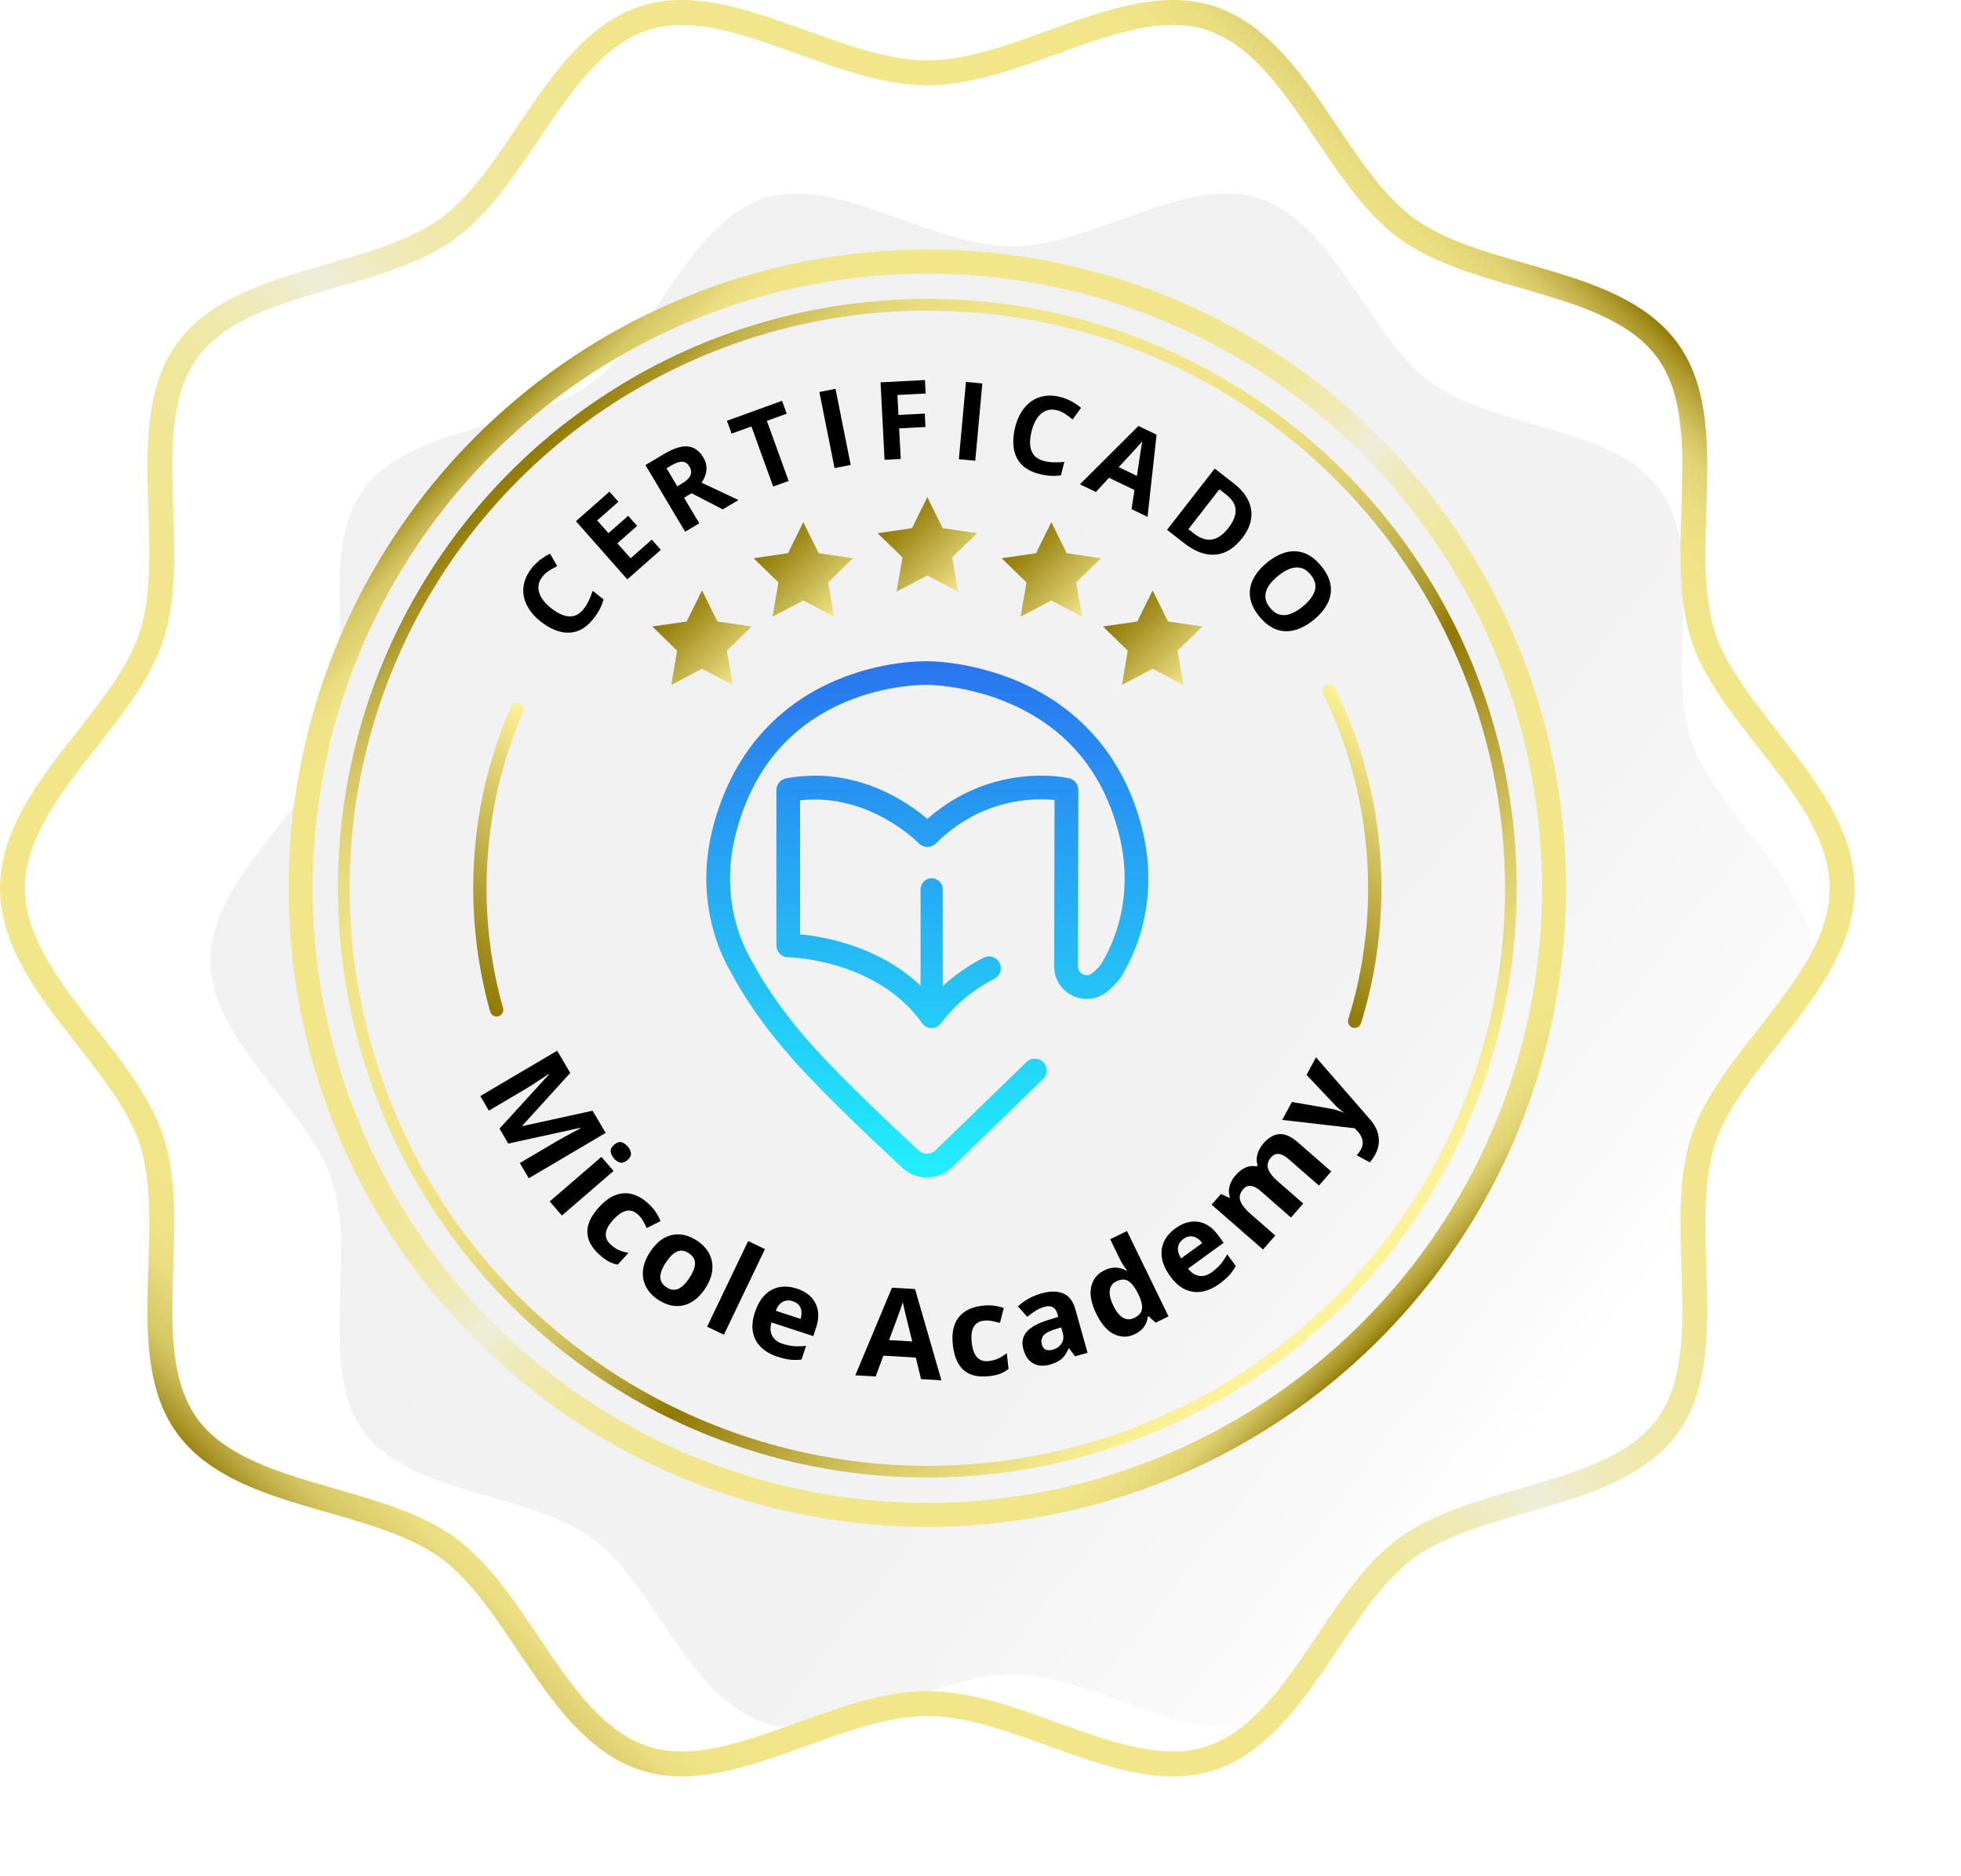 <?xml version="1.0" encoding="UTF-8"?>
<svg id="Capa_2" data-name="Capa 2" xmlns="http://www.w3.org/2000/svg" xmlns:xlink="http://www.w3.org/1999/xlink" viewBox="0 0 614.17 587.54">
  <defs>
    <style>
      .cls-1 {
        fill: url(#Degradado_sin_nombre_65);
      }

      .cls-1, .cls-2, .cls-3, .cls-4, .cls-5, .cls-6, .cls-7, .cls-8, .cls-9 {
        stroke-width: 0px;
      }

      .cls-10 {
        stroke: url(#Degradado_sin_nombre_52-2);
      }

      .cls-10, .cls-11, .cls-12, .cls-13, .cls-14 {
        fill: none;
      }

      .cls-10, .cls-14 {
        stroke-linecap: round;
        stroke-linejoin: round;
        stroke-width: 4.17px;
      }

      .cls-11 {
        stroke: url(#Degradado_sin_nombre_50);
        stroke-width: 7.82px;
      }

      .cls-11, .cls-12, .cls-13 {
        stroke-miterlimit: 10;
      }

      .cls-2 {
        fill: url(#linear-gradient);
      }

      .cls-12 {
        stroke: url(#Degradado_sin_nombre_50-2);
        stroke-width: 7.54px;
      }

      .cls-3 {
        fill: url(#Degradado_sin_nombre_65-5);
      }

      .cls-4 {
        fill: url(#Degradado_sin_nombre_65-4);
      }

      .cls-5 {
        fill: url(#Degradado_sin_nombre_65-3);
      }

      .cls-6 {
        fill: url(#Degradado_sin_nombre_65-2);
      }

      .cls-13 {
        stroke: url(#Degradado_sin_nombre_43);
        stroke-width: 3.67px;
      }

      .cls-14 {
        stroke: url(#Degradado_sin_nombre_52);
      }

      .cls-7 {
        fill: url(#linear-gradient-2);
      }

      .cls-9 {
        fill: url(#Degradado_sin_nombre_13);
        filter: url(#drop-shadow-1);
      }
    </style>
    <linearGradient id="Degradado_sin_nombre_13" data-name="Degradado sin nombre 13" x1="127.06" y1="152.38" x2="465.2" y2="412.85" gradientUnits="userSpaceOnUse">
      <stop offset="0" stop-color="#f1f1f1"/>
      <stop offset=".67" stop-color="#f2f2f2"/>
      <stop offset=".91" stop-color="#f9f9f9"/>
      <stop offset="1" stop-color="#fff"/>
    </linearGradient>
    <filter id="drop-shadow-1" filterUnits="userSpaceOnUse">
      <feOffset dx="26.39" dy="22.62"/>
      <feGaussianBlur result="blur" stdDeviation="15.08"/>
      <feFlood flood-color="#000" flood-opacity=".36"/>
      <feComposite in2="blur" operator="in"/>
      <feComposite in="SourceGraphic"/>
    </filter>
    <linearGradient id="Degradado_sin_nombre_50" data-name="Degradado sin nombre 50" x1="87.24" y1="481.42" x2="493.62" y2="75.03" gradientUnits="userSpaceOnUse">
      <stop offset="0" stop-color="#8f7803"/>
      <stop offset="0" stop-color="#9c8614"/>
      <stop offset=".01" stop-color="#b29f34"/>
      <stop offset=".02" stop-color="#c6b54f"/>
      <stop offset=".03" stop-color="#d6c765"/>
      <stop offset=".05" stop-color="#e3d576"/>
      <stop offset=".06" stop-color="#ebde82"/>
      <stop offset=".08" stop-color="#f0e489"/>
      <stop offset=".14" stop-color="#f2e68b"/>
      <stop offset=".31" stop-color="#f1e68c"/>
      <stop offset=".37" stop-color="#f1e693"/>
      <stop offset=".42" stop-color="#f0e79f"/>
      <stop offset=".45" stop-color="#f0e9b0"/>
      <stop offset=".48" stop-color="#efebc6"/>
      <stop offset=".5" stop-color="#eeedda"/>
      <stop offset=".52" stop-color="#efebc6"/>
      <stop offset=".55" stop-color="#f0e9b0"/>
      <stop offset=".59" stop-color="#f0e79f"/>
      <stop offset=".64" stop-color="#f1e693"/>
      <stop offset=".7" stop-color="#f1e68c"/>
      <stop offset=".88" stop-color="#f2e68b"/>
      <stop offset=".92" stop-color="#f0e488"/>
      <stop offset=".94" stop-color="#eade81"/>
      <stop offset=".96" stop-color="#e1d373"/>
      <stop offset=".97" stop-color="#d3c461"/>
      <stop offset=".98" stop-color="#c1b048"/>
      <stop offset=".99" stop-color="#ac982b"/>
      <stop offset="1" stop-color="#927c08"/>
      <stop offset="1" stop-color="#8f7803"/>
    </linearGradient>
    <linearGradient id="Degradado_sin_nombre_50-2" data-name="Degradado sin nombre 50" x1="148.97" y1="136.76" x2="431.89" y2="419.68" xlink:href="#Degradado_sin_nombre_50"/>
    <linearGradient id="Degradado_sin_nombre_43" data-name="Degradado sin nombre 43" x1="159.91" y1="147.7" x2="420.96" y2="408.75" gradientUnits="userSpaceOnUse">
      <stop offset="0" stop-color="#8f7803"/>
      <stop offset=".03" stop-color="#a99527"/>
      <stop offset=".05" stop-color="#bfae45"/>
      <stop offset=".08" stop-color="#d2c25f"/>
      <stop offset=".11" stop-color="#e0d272"/>
      <stop offset=".15" stop-color="#eadd80"/>
      <stop offset=".19" stop-color="#f0e488"/>
      <stop offset=".27" stop-color="#f2e68b"/>
      <stop offset=".38" stop-color="#f0e388"/>
      <stop offset=".45" stop-color="#eadd80"/>
      <stop offset=".5" stop-color="#dfd171"/>
      <stop offset=".55" stop-color="#d0c15d"/>
      <stop offset=".59" stop-color="#bdab43"/>
      <stop offset=".63" stop-color="#a69223"/>
      <stop offset=".66" stop-color="#8f7803"/>
      <stop offset=".69" stop-color="#9c8615"/>
      <stop offset=".76" stop-color="#beac44"/>
      <stop offset=".82" stop-color="#d9ca68"/>
      <stop offset=".89" stop-color="#ece083"/>
      <stop offset=".94" stop-color="#f7ed93"/>
      <stop offset=".98" stop-color="#fcf299"/>
    </linearGradient>
    <linearGradient id="Degradado_sin_nombre_52" data-name="Degradado sin nombre 52" x1="176.8" y1="75.39" x2="227.46" y2="24.73" gradientUnits="userSpaceOnUse">
      <stop offset="0" stop-color="#8f7803"/>
      <stop offset="1" stop-color="#fcf299"/>
    </linearGradient>
    <linearGradient id="Degradado_sin_nombre_52-2" data-name="Degradado sin nombre 52" x1="-23.85" y1="139.89" x2="29.36" y2="86.68" xlink:href="#Degradado_sin_nombre_52"/>
    <linearGradient id="linear-gradient" x1="290.43" y1="200.64" x2="290.43" y2="377.1" gradientUnits="userSpaceOnUse">
      <stop offset="0" stop-color="#2a70ee"/>
      <stop offset="1" stop-color="#21f6fc"/>
    </linearGradient>
    <linearGradient id="linear-gradient-2" x1="291.78" y1="206.68" x2="291.78" y2="371.57" xlink:href="#linear-gradient"/>
    <linearGradient id="Degradado_sin_nombre_65" data-name="Degradado sin nombre 65" x1="350.13" y1="191.55" x2="371.87" y2="213.29" gradientUnits="userSpaceOnUse">
      <stop offset="0" stop-color="#8f7803"/>
      <stop offset=".24" stop-color="#a38f1f"/>
      <stop offset=".76" stop-color="#d8c967"/>
      <stop offset="1" stop-color="#f2e68b"/>
    </linearGradient>
    <linearGradient id="Degradado_sin_nombre_65-2" data-name="Degradado sin nombre 65" x1="318.4" y1="170.16" x2="340.15" y2="191.9" xlink:href="#Degradado_sin_nombre_65"/>
    <linearGradient id="Degradado_sin_nombre_65-3" data-name="Degradado sin nombre 65" x1="279.56" y1="162.32" x2="301.3" y2="184.06" xlink:href="#Degradado_sin_nombre_65"/>
    <linearGradient id="Degradado_sin_nombre_65-4" data-name="Degradado sin nombre 65" x1="240.72" y1="170.16" x2="262.46" y2="191.9" xlink:href="#Degradado_sin_nombre_65"/>
    <linearGradient id="Degradado_sin_nombre_65-5" data-name="Degradado sin nombre 65" x1="209" y1="191.55" x2="230.74" y2="213.29" xlink:href="#Degradado_sin_nombre_65"/>
  </defs>
  <g id="Capa_1-2" data-name="Capa 1">
    <g>
      <path class="cls-9" d="m541.35,278.22c0,25.6-30.64,46.04-38.14,69.14-7.77,23.94,4.73,58.44-9.77,78.36-14.65,20.13-51.42,18.82-71.54,33.47-19.93,14.5-29.97,49.95-53.91,57.73-23.1,7.5-51.96-15.03-77.56-15.03s-54.46,22.53-77.56,15.03c-23.94-7.77-33.98-43.23-53.91-57.73-20.13-14.65-56.9-13.35-71.54-33.47-14.5-19.93-2-54.42-9.77-78.36-7.5-23.1-38.14-43.54-38.14-69.14s30.64-46.04,38.14-69.14c7.77-23.94-4.73-58.44,9.77-78.36,14.65-20.13,51.42-18.82,71.54-33.47,19.93-14.5,29.97-49.95,53.91-57.73,23.1-7.5,51.96,15.03,77.56,15.03s54.46-22.53,77.56-15.03c23.94,7.77,33.98,43.23,53.91,57.73,20.13,14.65,56.9,13.35,71.54,33.47,14.5,19.93,2,54.42,9.77,78.36,7.5,23.1,38.14,43.54,38.14,69.14Z"/>
      <path class="cls-11" d="m576.95,278.22c0,29.23-34.99,52.58-43.55,78.95-8.88,27.34,5.4,66.73-11.16,89.48-16.72,22.98-58.71,21.49-81.69,38.22-22.75,16.56-34.22,57.04-61.56,65.92-26.38,8.56-59.33-17.17-88.56-17.17s-62.19,25.73-88.56,17.17c-27.34-8.88-38.8-49.36-61.56-65.92-22.98-16.72-64.97-15.24-81.69-38.22-16.56-22.75-2.28-62.14-11.16-89.48-8.56-26.38-43.55-49.72-43.55-78.95s34.99-52.58,43.55-78.95c8.88-27.34-5.4-66.73,11.16-89.48,16.72-22.98,58.71-21.49,81.69-38.22,22.75-16.56,34.22-57.04,61.56-65.92,26.38-8.56,59.33,17.17,88.56,17.17s62.19-25.73,88.56-17.17c27.34,8.88,38.8,49.36,61.56,65.92,22.98,16.72,64.97,15.24,81.69,38.22,16.56,22.75,2.28,62.14,11.16,89.48,8.56,26.38,43.55,49.72,43.55,78.95Z"/>
      <circle class="cls-12" cx="290.43" cy="278.22" r="196.28"/>
      <circle class="cls-13" cx="290.43" cy="278.22" r="182.76"/>
      <path class="cls-14" d="m416.27,216.49c9.15,18.63,14.3,39.58,14.3,61.73,0,14.51-2.21,28.51-6.3,41.67"/>
      <path class="cls-10" d="m155.54,316.33c-3.41-12.11-5.24-24.89-5.24-38.1,0-19.92,4.15-38.86,11.64-56.02"/>
      <g>
        <path class="cls-8" d="m169.9,180.62c-.61.78-1,1.58-1.17,2.41-.17.83-.13,1.68.12,2.53.25.85.69,1.69,1.33,2.53.64.84,1.46,1.65,2.46,2.44,1.35,1.06,2.64,1.8,3.86,2.21,1.22.41,2.36.46,3.41.15s2.02-1.03,2.9-2.14c.61-.78,1.13-1.62,1.57-2.54.44-.92.85-1.96,1.25-3.13l3.4,2.67c-.31,1.12-.72,2.15-1.21,3.09-.49.94-1.13,1.92-1.94,2.94-1.54,1.97-3.22,3.27-5.03,3.9-1.81.63-3.69.67-5.64.13-1.95-.54-3.9-1.58-5.87-3.12-1.45-1.14-2.62-2.37-3.52-3.71-.9-1.34-1.49-2.73-1.77-4.18-.29-1.45-.23-2.92.17-4.41.4-1.49,1.16-2.96,2.3-4.41.75-.95,1.61-1.81,2.6-2.58.99-.77,2.03-1.42,3.14-1.97l2.27,3.89c-.9.45-1.76.94-2.58,1.46-.82.53-1.5,1.14-2.05,1.84Z"/>
        <path class="cls-8" d="m206.97,172.22l-10.5,9.26-16.09-18.22,10.5-9.26,2.79,3.17-6.63,5.85,3.53,4,6.17-5.45,2.79,3.17-6.17,5.45,4.15,4.7,6.63-5.85,2.82,3.19Z"/>
        <path class="cls-8" d="m208.25,142.07c1.9-1.13,3.6-1.83,5.1-2.11,1.5-.28,2.83-.13,3.98.43,1.15.57,2.15,1.56,2.98,2.96.57.95.88,1.89.95,2.82.06.93-.05,1.82-.35,2.67s-.69,1.63-1.19,2.35l11.56,5.44-4.92,2.93-9.76-5.05-2.36,1.4,4.77,8.01-4.43,2.64-12.43-20.89,6.09-3.62Zm1.85,3.82l-1.34.8,3.36,5.64,1.43-.85c1.47-.87,2.37-1.74,2.71-2.61.34-.87.23-1.78-.34-2.73-.59-.99-1.35-1.49-2.28-1.51-.93-.01-2.11.41-3.54,1.25Z"/>
        <path class="cls-8" d="m247,150.65l-4.85,1.75-6.81-18.82-6.21,2.25-1.46-4.03,17.26-6.25,1.46,4.03-6.21,2.25,6.81,18.82Z"/>
        <path class="cls-8" d="m261.38,146.64l-4.76-23.84,5.05-1.01,4.76,23.84-5.05,1.01Z"/>
        <path class="cls-8" d="m282.1,143.77l-5.06.26-1.26-24.27,13.91-.72.22,4.22-8.85.46.33,6.26,8.24-.43.22,4.2-8.24.43.5,9.6Z"/>
        <path class="cls-8" d="m300.31,143.85l2.22-24.21,5.13.47-2.22,24.21-5.13-.47Z"/>
        <path class="cls-8" d="m331.05,128.51c-.96-.24-1.85-.27-2.68-.09-.83.18-1.58.56-2.26,1.13-.68.57-1.27,1.32-1.78,2.24-.51.92-.92,2-1.23,3.24-.42,1.67-.57,3.14-.46,4.42.12,1.28.53,2.34,1.24,3.18.71.84,1.76,1.43,3.13,1.78.96.24,1.94.38,2.96.41,1.02.03,2.14-.01,3.37-.12l-1.06,4.19c-1.15.17-2.26.22-3.31.15-1.06-.07-2.21-.26-3.47-.58-2.43-.61-4.3-1.62-5.61-3.02-1.31-1.4-2.11-3.1-2.4-5.1-.29-2-.13-4.21.48-6.63.45-1.78,1.11-3.36,1.97-4.72.86-1.36,1.89-2.46,3.1-3.31s2.58-1.39,4.1-1.64,3.18-.14,4.96.31c1.17.3,2.31.74,3.41,1.33,1.1.59,2.12,1.28,3.07,2.07l-2.64,3.65c-.77-.64-1.57-1.23-2.38-1.77-.81-.54-1.65-.92-2.51-1.13Z"/>
        <path class="cls-8" d="m354.39,159.48l.92-5.98-7.98-3.84-4.1,4.45-5-2.41,18.32-18.27,5.68,2.73-2.83,25.73-5-2.41Zm1.69-10.41l.87-5.86c.06-.39.14-.89.23-1.5.09-.61.19-1.24.29-1.87.1-.63.2-1.18.3-1.64-.3.36-.68.8-1.14,1.32-.47.52-.91,1.01-1.33,1.47-.42.46-.72.79-.9.99l-4.03,4.34,5.71,2.75Z"/>
        <path class="cls-8" d="m389.03,168.56c-1.68,2.16-3.5,3.64-5.45,4.45-1.95.81-4,.96-6.13.48s-4.3-1.59-6.51-3.3l-5.43-4.22,14.92-19.19,6.03,4.68c2.01,1.57,3.48,3.28,4.41,5.14.92,1.86,1.25,3.81.98,5.84s-1.21,4.07-2.8,6.13Zm-4.31-3.18c1.1-1.42,1.8-2.75,2.1-3.98.29-1.24.21-2.39-.26-3.46-.47-1.07-1.3-2.06-2.49-2.99l-2.17-1.68-9.71,12.5,1.75,1.36c1.99,1.54,3.87,2.16,5.66,1.86,1.79-.31,3.5-1.51,5.12-3.6Z"/>
        <path class="cls-8" d="m411.45,194.16c-1.45,1.19-2.92,2.09-4.4,2.7-1.48.61-2.95.9-4.41.87-1.46-.03-2.88-.42-4.25-1.17-1.38-.75-2.7-1.89-3.95-3.42-1.26-1.54-2.12-3.05-2.58-4.55-.46-1.5-.56-2.97-.31-4.4s.83-2.82,1.73-4.16c.9-1.34,2.07-2.6,3.53-3.79,1.95-1.59,3.9-2.66,5.87-3.21,1.97-.54,3.89-.48,5.78.2,1.89.68,3.67,2.04,5.35,4.09,1.67,2.04,2.65,4.05,2.93,6.02.28,1.97-.04,3.87-.97,5.69-.93,1.83-2.37,3.54-4.32,5.14Zm-11.24-13.72c-1.31,1.07-2.31,2.17-2.98,3.27-.68,1.11-.98,2.22-.92,3.34.07,1.12.55,2.24,1.47,3.35.93,1.13,1.93,1.84,3.02,2.12,1.09.29,2.23.2,3.45-.25,1.21-.46,2.47-1.22,3.78-2.29,1.97-1.62,3.22-3.25,3.75-4.92.53-1.66.1-3.34-1.28-5.03-.92-1.12-1.92-1.83-3.01-2.12-1.09-.29-2.24-.21-3.46.23-1.22.45-2.49,1.21-3.81,2.29Z"/>
      </g>
      <g>
        <path class="cls-8" d="m156.45,353.52l15.46-16.94-.09-.15c-.44.29-1.09.72-1.97,1.31s-1.81,1.2-2.81,1.84c-.99.65-1.9,1.21-2.73,1.7l-11.19,6.61-2.69-4.56,24.07-14.2,4.1,6.95-15.04,16.56.06.1,21.97-4.82,4.1,6.95-24.07,14.2-2.81-4.76,11.39-6.72c.76-.45,1.64-.95,2.64-1.5s1.97-1.08,2.89-1.56c.92-.48,1.61-.85,2.07-1.09l-.09-.15-22.51,4.92-2.76-4.67Z"/>
        <path class="cls-8" d="m192.16,366.79l-16.18,13.96-3.81-4.41,16.18-13.96,3.81,4.41Zm4.44-7.67c.57.66.9,1.35,1,2.09.1.74-.26,1.46-1.09,2.18-.82.71-1.59.96-2.31.76-.72-.2-1.37-.63-1.93-1.29-.57-.67-.91-1.37-1-2.11-.09-.74.27-1.46,1.09-2.17.83-.72,1.6-.97,2.31-.77.71.21,1.35.64,1.92,1.31Z"/>
        <path class="cls-8" d="m187.62,392.91c-1.56-1.43-2.63-2.93-3.21-4.51-.58-1.58-.61-3.22-.09-4.94.52-1.72,1.63-3.51,3.34-5.37,1.76-1.92,3.53-3.2,5.3-3.81,1.77-.62,3.49-.68,5.18-.19,1.68.49,3.29,1.44,4.82,2.84,1.09,1,1.93,1.97,2.53,2.91.6.94,1.06,1.83,1.39,2.66l-4.32,2.16c-.43-.89-.85-1.69-1.27-2.4-.42-.71-.93-1.33-1.51-1.86-.75-.69-1.54-1.08-2.36-1.19-.82-.1-1.68.08-2.57.56-.89.48-1.82,1.25-2.79,2.31-.96,1.04-1.62,2.03-1.98,2.95-.37.93-.45,1.79-.26,2.58s.65,1.51,1.36,2.17c.89.82,1.79,1.43,2.71,1.82.92.4,1.9.68,2.95.85l-3.37,3.68c-1.04-.19-2-.52-2.88-1s-1.88-1.22-2.98-2.22Z"/>
        <path class="cls-8" d="m220.91,403.54c-.98,1.49-2.04,2.68-3.2,3.57-1.15.89-2.37,1.48-3.65,1.78s-2.59.29-3.93,0c-1.34-.3-2.68-.88-4.02-1.76-1.26-.82-2.28-1.78-3.06-2.88-.79-1.09-1.3-2.29-1.56-3.59-.25-1.3-.21-2.66.12-4.09.33-1.43.99-2.89,1.97-4.38,1.3-1.98,2.75-3.43,4.35-4.35,1.6-.91,3.29-1.3,5.06-1.17,1.77.14,3.55.8,5.35,1.98,1.67,1.1,2.92,2.43,3.75,3.99.83,1.56,1.16,3.27,1,5.13-.16,1.86-.89,3.78-2.19,5.76Zm-12.36-8.1c-.77,1.17-1.29,2.24-1.55,3.21s-.26,1.83.02,2.59c.28.76.85,1.43,1.73,2,.86.57,1.7.82,2.5.77.8-.05,1.59-.4,2.37-1.03.77-.63,1.54-1.54,2.31-2.71.78-1.18,1.29-2.25,1.56-3.2.26-.95.25-1.8-.03-2.55-.29-.75-.87-1.41-1.74-1.98-1.29-.84-2.51-1.01-3.67-.51-1.16.5-2.32,1.64-3.48,3.41Z"/>
        <path class="cls-8" d="m226.72,418.09l-5.26-2.52,12.86-26.82,5.26,2.52-12.86,26.82Z"/>
        <path class="cls-8" d="m249.53,403.62c1.88.62,3.37,1.51,4.49,2.67,1.12,1.17,1.82,2.55,2.11,4.17.29,1.61.11,3.4-.54,5.38l-.88,2.69-13.09-4.3c-.45,1.58-.39,2.96.2,4.14.59,1.18,1.66,2.02,3.22,2.54,1.3.43,2.53.68,3.69.77s2.4.05,3.72-.11l-1.41,4.29c-1.17.17-2.34.18-3.51.05s-2.54-.45-4.1-.96c-2.03-.67-3.71-1.63-5.03-2.9s-2.17-2.81-2.56-4.64c-.38-1.83-.19-3.91.57-6.25.78-2.37,1.83-4.22,3.16-5.53s2.84-2.13,4.54-2.45c1.7-.32,3.51-.17,5.42.46Zm-1.26,3.95c-1.08-.35-2.08-.3-3.02.16-.93.46-1.7,1.41-2.29,2.85l7.77,2.55c.26-.83.35-1.61.28-2.34-.07-.74-.33-1.38-.77-1.94-.44-.56-1.09-.98-1.97-1.27Z"/>
        <path class="cls-8" d="m288.47,432l-1.64-6.76-10.17-.59-2.41,6.52-6.37-.37,11.48-27.44,7.23.42,8.25,28.59-6.37-.37Zm-2.76-11.8l-1.64-6.61c-.1-.44-.24-1.01-.41-1.7-.17-.69-.34-1.4-.51-2.12-.17-.72-.3-1.34-.4-1.87-.16.51-.37,1.15-.64,1.91-.27.76-.52,1.47-.77,2.15-.24.67-.42,1.16-.52,1.44l-2.38,6.37,7.27.42Z"/>
        <path class="cls-8" d="m309.57,431.07c-2.1.24-3.94.06-5.5-.54-1.57-.6-2.83-1.66-3.78-3.18-.95-1.52-1.57-3.53-1.86-6.04-.29-2.59-.09-4.76.6-6.5.69-1.74,1.78-3.08,3.26-4.03s3.25-1.54,5.31-1.77c1.47-.17,2.75-.17,3.86,0,1.1.16,2.07.4,2.92.7l-1.2,4.68c-.95-.26-1.84-.47-2.65-.62-.81-.15-1.61-.17-2.39-.08-1.01.11-1.83.45-2.45,1s-1.04,1.32-1.26,2.31c-.22.99-.25,2.2-.09,3.63.16,1.41.47,2.55.93,3.44.46.88,1.05,1.51,1.77,1.89.72.37,1.56.51,2.53.4,1.2-.14,2.25-.42,3.16-.85s1.76-.98,2.58-1.67l.56,4.96c-.82.66-1.71,1.16-2.65,1.52-.94.36-2.15.62-3.63.79Z"/>
        <path class="cls-8" d="m326.16,405.15c2.76-.77,5.04-.77,6.86.02,1.81.79,3.06,2.41,3.75,4.86l3.85,13.71-3.92,1.1-1.87-2.49-.15.04c-.38.9-.81,1.67-1.3,2.31-.48.64-1.09,1.18-1.83,1.62-.74.45-1.67.83-2.81,1.15-1.21.34-2.37.41-3.46.22-1.09-.2-2.05-.7-2.88-1.51-.82-.81-1.44-1.95-1.86-3.44-.61-2.18-.3-4.01.94-5.48s3.38-2.69,6.42-3.66l3.54-1.11-.25-.9c-.3-1.08-.81-1.79-1.51-2.14-.71-.34-1.56-.38-2.57-.09-.99.28-1.93.69-2.81,1.25-.88.55-1.73,1.17-2.57,1.87l-2.92-3.27c.93-.88,2.03-1.68,3.29-2.39,1.26-.71,2.62-1.27,4.07-1.68Zm6.2,10.63l-2.15.68c-1.8.56-2.97,1.24-3.51,2.04-.54.8-.67,1.69-.39,2.67.24.86.66,1.4,1.27,1.62s1.31.22,2.12,0c1.2-.34,2.12-.98,2.75-1.92s.76-2.07.39-3.39l-.48-1.69Z"/>
        <path class="cls-8" d="m355.43,417.91c-2.14,1.04-4.3,1.05-6.46.03s-4.04-3.16-5.62-6.42c-1.6-3.29-2.13-6.11-1.59-8.46.54-2.35,1.91-4.07,4.11-5.14.92-.45,1.79-.71,2.61-.8.82-.09,1.59-.04,2.31.13.72.18,1.38.44,1.99.79l.17-.08c-.25-.33-.59-.83-1.04-1.5-.45-.67-.85-1.38-1.22-2.14l-2.99-6.15,5.26-2.56,13.01,26.74-4.02,1.96-2.23-2-.22.11c-.08.69-.26,1.37-.55,2.04-.29.67-.72,1.3-1.28,1.89-.56.59-1.31,1.11-2.24,1.56Zm-.19-5.07c1.43-.7,2.24-1.62,2.41-2.76.17-1.14-.14-2.58-.94-4.31l-.28-.57c-.91-1.87-1.89-3.16-2.95-3.87-1.05-.71-2.36-.69-3.92.07-1.16.56-1.82,1.5-1.99,2.82-.17,1.32.21,2.91,1.12,4.79.91,1.88,1.93,3.13,3.05,3.76,1.12.63,2.28.65,3.49.07Z"/>
        <path class="cls-8" d="m368.12,384.78c1.6-1.16,3.2-1.86,4.8-2.08,1.6-.23,3.14.01,4.61.72,1.48.71,2.82,1.9,4.05,3.58l1.66,2.29-11.15,8.1c1.02,1.29,2.18,2.05,3.47,2.26,1.3.21,2.61-.16,3.94-1.13,1.1-.8,2.03-1.65,2.78-2.54.75-.89,1.45-1.92,2.09-3.08l2.65,3.65c-.55,1.04-1.22,2-2.01,2.88-.79.87-1.85,1.79-3.18,2.76-1.73,1.26-3.5,2.05-5.3,2.39-1.8.33-3.55.12-5.26-.64-1.71-.76-3.29-2.13-4.73-4.12-1.47-2.02-2.35-3.95-2.64-5.79-.29-1.84-.07-3.55.67-5.12.74-1.57,1.92-2.94,3.55-4.13Zm2.47,3.33c-.92.67-1.46,1.51-1.64,2.54-.18,1.03.15,2.2.97,3.53l6.62-4.81c-.52-.69-1.1-1.23-1.74-1.6-.64-.37-1.31-.54-2.03-.51-.71.03-1.44.31-2.18.85Z"/>
        <path class="cls-8" d="m395.68,358.17c1.59-1.82,3.26-2.8,5.02-2.91,1.75-.12,3.66.72,5.73,2.52l10.5,9.17-3.85,4.41-9.4-8.21c-1.15-1.01-2.19-1.57-3.12-1.68-.93-.12-1.75.24-2.48,1.06-1.01,1.16-1.32,2.35-.92,3.56.4,1.21,1.38,2.5,2.92,3.85l8.08,7.05-3.83,4.39-9.4-8.21c-.77-.67-1.49-1.15-2.16-1.43-.67-.28-1.29-.35-1.86-.23s-1.1.47-1.58,1.03c-.71.82-1.07,1.63-1.07,2.46,0,.82.31,1.68.93,2.57.62.89,1.5,1.83,2.64,2.83l7.57,6.61-3.83,4.39-16.1-14.05,2.93-3.36,2.58,1.21.21-.25c-.27-.81-.36-1.62-.28-2.41.09-.8.31-1.56.66-2.3s.8-1.41,1.34-2.03c1.03-1.18,2.1-2.01,3.2-2.5s2.25-.6,3.44-.33l.34-.39c-.41-1.2-.41-2.4-.02-3.61s1-2.27,1.81-3.2Z"/>
        <path class="cls-8" d="m401.58,350.8l3.04-5.62,12.5,2.17c.4.07.79.16,1.18.27.39.11.79.24,1.19.38s.81.31,1.23.49l.05-.1c-.57-.39-1.08-.79-1.55-1.2s-.9-.83-1.32-1.29l-8.7-9.2,2.97-5.5,16.9,19.42c1.04,1.18,1.79,2.4,2.24,3.64.45,1.24.62,2.49.52,3.72s-.48,2.46-1.13,3.66c-.32.58-.62,1.07-.91,1.46-.29.39-.55.72-.78.99l-4.07-2.2c.18-.21.39-.47.63-.81.24-.33.46-.7.68-1.09.39-.72.57-1.42.55-2.09-.02-.68-.2-1.33-.52-1.95s-.73-1.2-1.23-1.73l-.76-.8-22.7-2.62Z"/>
      </g>
      <g>
        <path class="cls-2" d="m290.29,368.86c-2.74,0-5.49-1-7.65-3-8.51-7.89-24.2-22.7-33.66-33.25-12.72-14.19-18.66-25.43-19.39-26.85-.26-.44-.52-.88-.76-1.31-7.45-13.13-9.53-28.79-5.84-44.09,6.98-28.46,25.02-41.43,38.93-47.31,14.55-6.15,27.45-5.96,28.67-5.93,1.21,0,14.17.17,28.72,6.5,13.92,6.05,31.91,19.07,38.57,46.74,3.68,15.3,1.61,30.96-5.84,44.09-.27.47-.54.94-.83,1.42-.03.05-.06.09-.09.14-.17.25-1.73,2.54-4.61,4.78-3.06,2.39-7.13,2.8-10.63,1.09-3.53-1.73-5.72-5.24-5.72-9.17l.11-52.12c-6.52-.67-22.85-.61-37.22,13.64-.71.7-1.68,1.09-2.68,1.08-1-.02-1.95-.44-2.64-1.16-.15-.16-15.42-15.87-37.15-13.47v41.98c8.13.77,27.79,4.23,41.24,19.71,4.48-4.98,9.91-9.13,16.21-12.38,1.82-.94,4.06-.22,5,1.6.94,1.82.22,4.06-1.6,5-6.79,3.5-12.4,8.18-16.7,13.92-.7.94-1.8,1.49-2.97,1.49-.01,0-.03,0-.04,0-1.19-.01-2.29-.59-2.98-1.56-14.31-20.06-41.63-20.58-41.9-20.58-2.04-.02-3.68-1.68-3.68-3.71v-48.68c0-1.79,1.28-3.33,3.04-3.65,21.72-4.04,38.03,7.39,44.23,12.7,20.46-18,43.4-12.96,44.41-12.73,1.69.39,2.88,1.89,2.88,3.63l-.12,55.31c0,1.59,1.19,2.3,1.56,2.48.45.22,1.63.64,2.8-.28,1.72-1.34,2.75-2.71,2.95-3,.23-.39.46-.77.67-1.16,6.52-11.49,8.33-25.23,5.08-38.69-4.75-19.73-16.21-33.71-34.07-41.56-13.5-5.93-25.83-5.99-26.04-5.99h-.01s-.09,0-.13,0c-.12,0-12.36-.31-25.86,5.46-17.81,7.62-29.36,21.78-34.35,42.11-3.24,13.44-1.43,27.18,5.09,38.67.24.42.48.84.74,1.26.05.08.09.16.14.25.05.11,5.74,11.29,18.35,25.35,9.26,10.33,24.77,24.96,33.18,32.76,1.49,1.38,3.81,1.35,5.27-.06l28.54-27.67c1.47-1.43,3.82-1.39,5.25.08,1.43,1.47,1.39,3.82-.08,5.25l-28.54,27.68c-2.18,2.12-5.01,3.18-7.84,3.18Z"/>
        <path class="cls-7" d="m291.78,322.02c-1.92,0-3.47-1.55-3.47-3.47v-39.98c0-1.92,1.55-3.47,3.47-3.47s3.47,1.55,3.47,3.47v39.98c0,1.92-1.55,3.47-3.47,3.47Z"/>
      </g>
      <g>
        <polygon class="cls-1" points="361 184.93 365.81 194.68 376.56 196.24 368.78 203.83 370.62 214.54 361 209.48 351.38 214.54 353.21 203.83 345.43 196.24 356.19 194.68 361 184.93"/>
        <polygon class="cls-6" points="329.28 163.55 334.09 173.29 344.84 174.86 337.06 182.44 338.9 193.16 329.28 188.1 319.66 193.16 321.49 182.44 313.71 174.86 324.47 173.29 329.28 163.55"/>
        <polygon class="cls-5" points="290.43 155.71 295.24 165.45 306 167.02 298.21 174.6 300.05 185.31 290.43 180.26 280.81 185.31 282.65 174.6 274.87 167.02 285.62 165.45 290.43 155.71"/>
        <polygon class="cls-4" points="251.59 163.55 256.4 173.29 267.15 174.86 259.37 182.44 261.21 193.16 251.59 188.1 241.97 193.16 243.8 182.44 236.02 174.86 246.78 173.29 251.59 163.55"/>
        <polygon class="cls-3" points="219.87 184.93 224.68 194.68 235.43 196.24 227.65 203.83 229.49 214.54 219.87 209.48 210.25 214.54 212.08 203.83 204.3 196.24 215.06 194.68 219.87 184.93"/>
      </g>
    </g>
  </g>
</svg>